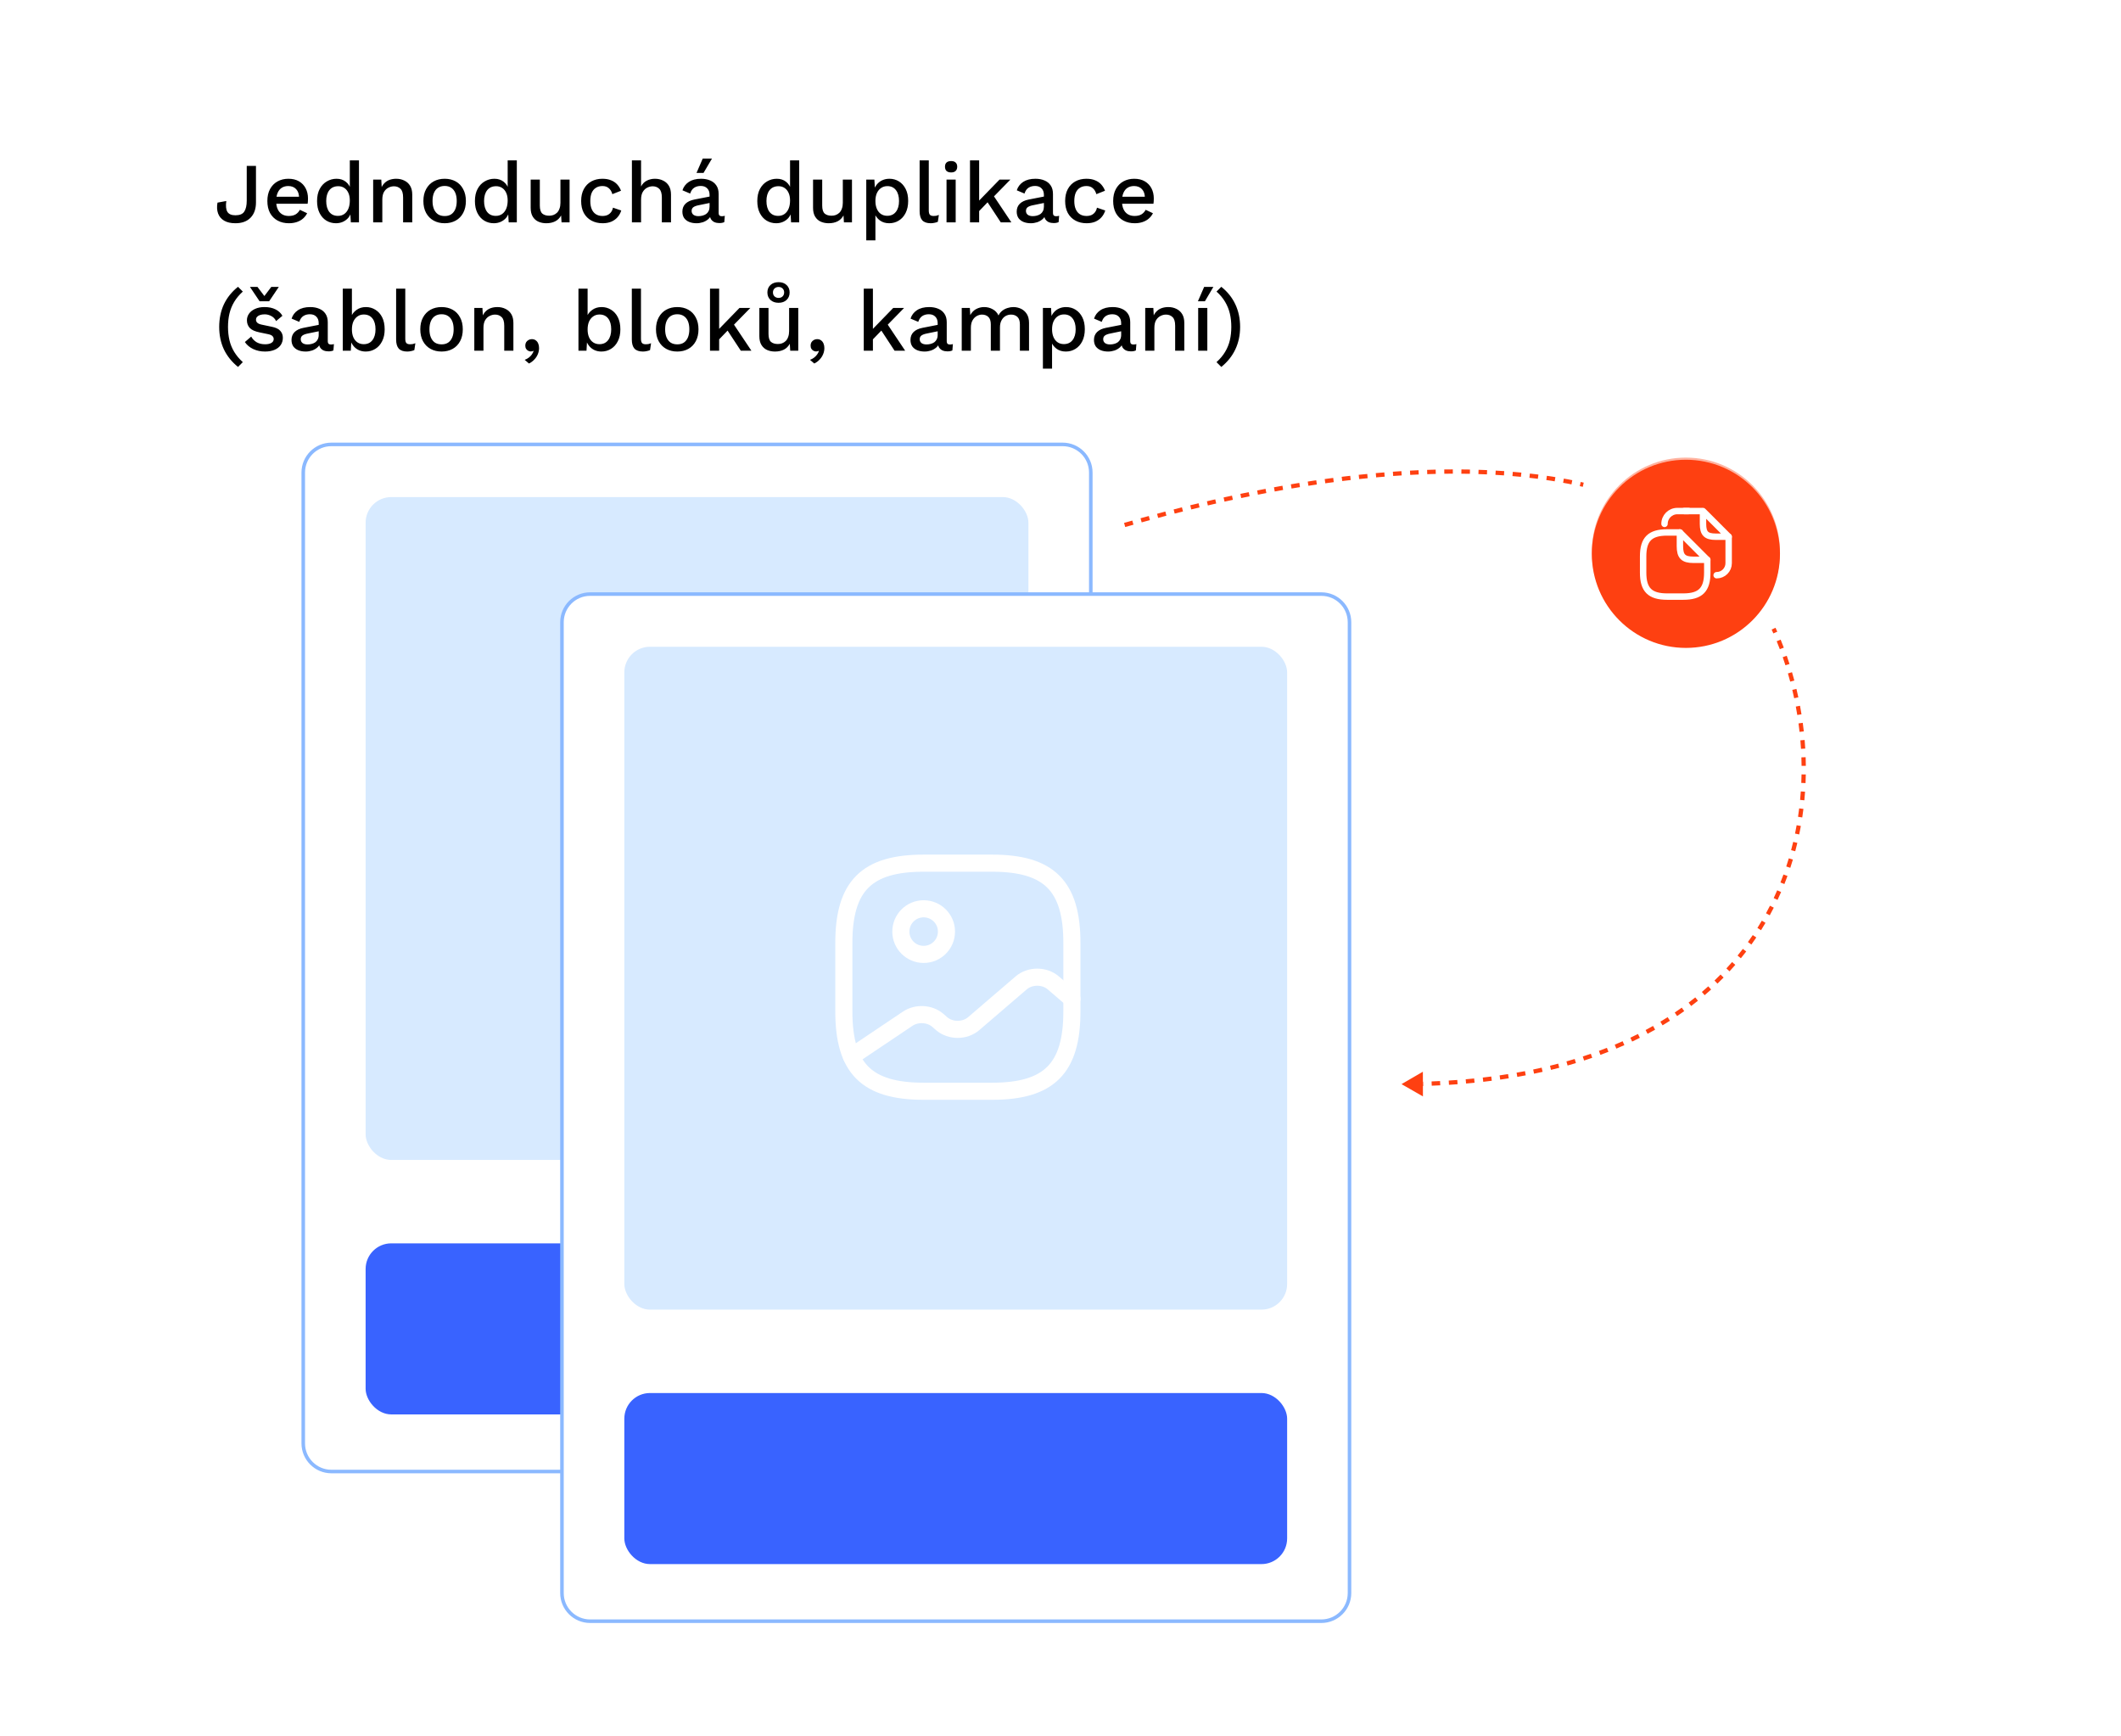 <svg width="992" height="812" viewBox="0 0 992 812" fill="none" xmlns="http://www.w3.org/2000/svg">
<rect width="992" height="812" fill="white"/>
<path d="M119.72 77.6V94.64C119.72 97.707 118.867 100.107 117.16 101.84C115.48 103.547 113.133 104.4 110.12 104.4C107.96 104.4 106.2 104 104.84 103.2C103.48 102.4 102.533 101.28 102 99.84C101.467 98.373 101.373 96.68 101.72 94.76L105.84 94C105.52 96.293 105.693 97.987 106.36 99.08C107.027 100.147 108.28 100.68 110.12 100.68C112.12 100.68 113.493 100.107 114.24 98.96C115.013 97.787 115.4 96.08 115.4 93.84V77.6H119.72ZM135.128 104.4C133.128 104.4 131.368 103.987 129.848 103.16C128.328 102.333 127.141 101.147 126.288 99.6C125.461 98.027 125.048 96.16 125.048 94C125.048 91.84 125.461 89.987 126.288 88.44C127.141 86.867 128.314 85.667 129.808 84.84C131.301 84.013 132.994 83.6 134.888 83.6C136.834 83.6 138.488 84 139.848 84.8C141.208 85.6 142.248 86.693 142.968 88.08C143.688 89.467 144.048 91.04 144.048 92.8C144.048 93.28 144.034 93.733 144.008 94.16C143.981 94.587 143.941 94.96 143.888 95.28H127.808V92H142.008L139.888 92.64C139.888 90.827 139.434 89.44 138.528 88.48C137.621 87.493 136.381 87 134.808 87C133.661 87 132.661 87.267 131.808 87.8C130.954 88.333 130.301 89.133 129.848 90.2C129.394 91.24 129.168 92.52 129.168 94.04C129.168 95.533 129.408 96.8 129.888 97.84C130.368 98.88 131.048 99.667 131.928 100.2C132.808 100.733 133.848 101 135.048 101C136.381 101 137.461 100.747 138.288 100.24C139.114 99.733 139.768 99.027 140.248 98.12L143.648 99.72C143.168 100.68 142.514 101.52 141.688 102.24C140.888 102.933 139.928 103.467 138.808 103.84C137.688 104.213 136.461 104.4 135.128 104.4ZM157.133 104.4C155.479 104.4 153.973 103.987 152.613 103.16C151.279 102.333 150.226 101.147 149.453 99.6C148.679 98.053 148.293 96.2 148.293 94.04C148.293 91.8 148.706 89.907 149.533 88.36C150.359 86.813 151.466 85.64 152.853 84.84C154.239 84.013 155.759 83.6 157.413 83.6C159.119 83.6 160.559 84.067 161.733 85C162.906 85.933 163.693 87.147 164.093 88.64L163.613 89.08V75H167.893V104H164.093L163.773 98.56L164.333 98.6C164.146 99.8 163.706 100.84 163.013 101.72C162.319 102.573 161.453 103.24 160.413 103.72C159.399 104.173 158.306 104.4 157.133 104.4ZM158.053 100.96C159.199 100.96 160.186 100.667 161.013 100.08C161.839 99.493 162.479 98.667 162.933 97.6C163.386 96.533 163.613 95.253 163.613 93.76C163.613 92.373 163.386 91.187 162.933 90.2C162.479 89.187 161.839 88.413 161.013 87.88C160.213 87.347 159.279 87.08 158.213 87.08C156.426 87.08 155.039 87.693 154.053 88.92C153.066 90.147 152.573 91.84 152.573 94C152.573 96.16 153.053 97.867 154.013 99.12C154.973 100.347 156.319 100.96 158.053 100.96ZM174.531 104V84H178.331L178.611 89.2L178.051 88.64C178.424 87.493 178.958 86.547 179.651 85.8C180.371 85.027 181.211 84.467 182.171 84.12C183.158 83.773 184.198 83.6 185.291 83.6C186.704 83.6 187.971 83.88 189.091 84.44C190.238 84.973 191.144 85.787 191.811 86.88C192.478 87.973 192.811 89.36 192.811 91.04V104H188.531V92.36C188.531 90.387 188.118 89.027 187.291 88.28C186.491 87.507 185.478 87.12 184.251 87.12C183.371 87.12 182.518 87.333 181.691 87.76C180.864 88.16 180.171 88.813 179.611 89.72C179.078 90.627 178.811 91.84 178.811 93.36V104H174.531ZM207.977 83.6C209.923 83.6 211.643 84.013 213.137 84.84C214.63 85.667 215.79 86.867 216.617 88.44C217.47 89.987 217.897 91.84 217.897 94C217.897 96.16 217.47 98.027 216.617 99.6C215.79 101.147 214.63 102.333 213.137 103.16C211.643 103.987 209.923 104.4 207.977 104.4C206.03 104.4 204.31 103.987 202.817 103.16C201.323 102.333 200.15 101.147 199.297 99.6C198.443 98.027 198.017 96.16 198.017 94C198.017 91.84 198.443 89.987 199.297 88.44C200.15 86.867 201.323 85.667 202.817 84.84C204.31 84.013 206.03 83.6 207.977 83.6ZM207.977 86.96C206.777 86.96 205.75 87.24 204.897 87.8C204.07 88.333 203.43 89.12 202.977 90.16C202.523 91.2 202.297 92.48 202.297 94C202.297 95.493 202.523 96.773 202.977 97.84C203.43 98.88 204.07 99.68 204.897 100.24C205.75 100.773 206.777 101.04 207.977 101.04C209.177 101.04 210.19 100.773 211.017 100.24C211.843 99.68 212.483 98.88 212.937 97.84C213.39 96.773 213.617 95.493 213.617 94C213.617 92.48 213.39 91.2 212.937 90.16C212.483 89.12 211.843 88.333 211.017 87.8C210.19 87.24 209.177 86.96 207.977 86.96ZM230.961 104.4C229.308 104.4 227.801 103.987 226.441 103.16C225.108 102.333 224.054 101.147 223.281 99.6C222.508 98.053 222.121 96.2 222.121 94.04C222.121 91.8 222.534 89.907 223.361 88.36C224.188 86.813 225.294 85.64 226.681 84.84C228.068 84.013 229.588 83.6 231.241 83.6C232.948 83.6 234.388 84.067 235.561 85C236.734 85.933 237.521 87.147 237.921 88.64L237.441 89.08V75H241.721V104H237.921L237.601 98.56L238.161 98.6C237.974 99.8 237.534 100.84 236.841 101.72C236.148 102.573 235.281 103.24 234.241 103.72C233.228 104.173 232.134 104.4 230.961 104.4ZM231.881 100.96C233.028 100.96 234.014 100.667 234.841 100.08C235.668 99.493 236.308 98.667 236.761 97.6C237.214 96.533 237.441 95.253 237.441 93.76C237.441 92.373 237.214 91.187 236.761 90.2C236.308 89.187 235.668 88.413 234.841 87.88C234.041 87.347 233.108 87.08 232.041 87.08C230.254 87.08 228.868 87.693 227.881 88.92C226.894 90.147 226.401 91.84 226.401 94C226.401 96.16 226.881 97.867 227.841 99.12C228.801 100.347 230.148 100.96 231.881 100.96ZM255.479 104.4C254.172 104.4 252.959 104.16 251.839 103.68C250.746 103.2 249.866 102.427 249.199 101.36C248.532 100.293 248.199 98.907 248.199 97.2V84H252.479V96.12C252.479 97.933 252.866 99.187 253.639 99.88C254.412 100.547 255.492 100.88 256.879 100.88C257.546 100.88 258.186 100.773 258.799 100.56C259.439 100.32 260.012 99.96 260.519 99.48C261.026 98.973 261.412 98.333 261.679 97.56C261.972 96.787 262.119 95.88 262.119 94.84V84H266.399V104H262.639L262.439 100.76C261.746 102.013 260.812 102.933 259.639 103.52C258.466 104.107 257.079 104.4 255.479 104.4ZM281.726 83.6C283.326 83.6 284.686 83.84 285.806 84.32C286.952 84.773 287.912 85.427 288.686 86.28C289.459 87.133 290.046 88.107 290.446 89.2L286.406 90.8C286.059 89.573 285.499 88.64 284.726 88C283.979 87.333 282.992 87 281.766 87C280.566 87 279.539 87.28 278.686 87.84C277.832 88.373 277.179 89.16 276.726 90.2C276.299 91.24 276.086 92.52 276.086 94.04C276.086 95.533 276.312 96.8 276.766 97.84C277.219 98.88 277.872 99.667 278.726 100.2C279.579 100.733 280.592 101 281.766 101C282.672 101 283.459 100.853 284.126 100.56C284.792 100.24 285.339 99.8 285.766 99.24C286.219 98.653 286.526 97.947 286.686 97.12L290.566 98.44C290.192 99.64 289.606 100.693 288.806 101.6C288.032 102.48 287.059 103.173 285.886 103.68C284.712 104.16 283.366 104.4 281.846 104.4C279.872 104.4 278.126 103.987 276.606 103.16C275.086 102.333 273.899 101.147 273.046 99.6C272.219 98.027 271.806 96.16 271.806 94C271.806 91.84 272.219 89.987 273.046 88.44C273.899 86.867 275.072 85.667 276.566 84.84C278.086 84.013 279.806 83.6 281.726 83.6ZM295.547 104V75H299.827V87.2C300.493 85.947 301.387 85.04 302.507 84.48C303.653 83.893 304.92 83.6 306.307 83.6C307.72 83.6 308.987 83.88 310.107 84.44C311.253 84.973 312.16 85.787 312.827 86.88C313.493 87.973 313.827 89.36 313.827 91.04V104H309.547V92.4C309.547 90.427 309.133 89.053 308.307 88.28C307.507 87.507 306.493 87.12 305.267 87.12C304.413 87.12 303.56 87.333 302.707 87.76C301.88 88.16 301.187 88.827 300.627 89.76C300.093 90.667 299.827 91.893 299.827 93.44V104H295.547ZM331.872 91.16C331.872 89.827 331.499 88.8 330.752 88.08C330.032 87.333 329.032 86.96 327.752 86.96C326.552 86.96 325.526 87.24 324.672 87.8C323.819 88.36 323.192 89.267 322.792 90.52L319.192 89C319.699 87.373 320.686 86.067 322.152 85.08C323.646 84.093 325.566 83.6 327.912 83.6C329.512 83.6 330.926 83.867 332.152 84.4C333.379 84.907 334.339 85.68 335.032 86.72C335.752 87.76 336.112 89.093 336.112 90.72V99.64C336.112 100.627 336.606 101.12 337.592 101.12C338.072 101.12 338.539 101.053 338.992 100.92L338.752 103.88C338.139 104.173 337.366 104.32 336.432 104.32C335.579 104.32 334.806 104.173 334.112 103.88C333.446 103.56 332.912 103.093 332.512 102.48C332.139 101.84 331.952 101.053 331.952 100.12V99.84L332.832 99.8C332.592 100.84 332.099 101.707 331.352 102.4C330.606 103.067 329.739 103.573 328.752 103.92C327.766 104.24 326.766 104.4 325.752 104.4C324.499 104.4 323.366 104.2 322.352 103.8C321.366 103.4 320.579 102.8 319.992 102C319.432 101.173 319.152 100.16 319.152 98.96C319.152 97.467 319.632 96.24 320.592 95.28C321.579 94.32 322.966 93.667 324.752 93.32L332.512 91.8L332.472 94.8L326.832 95.96C325.712 96.173 324.872 96.48 324.312 96.88C323.752 97.28 323.472 97.867 323.472 98.64C323.472 99.387 323.752 99.987 324.312 100.44C324.899 100.867 325.672 101.08 326.632 101.08C327.299 101.08 327.939 101 328.552 100.84C329.192 100.68 329.766 100.427 330.272 100.08C330.779 99.707 331.166 99.24 331.432 98.68C331.726 98.093 331.872 97.4 331.872 96.6V91.16ZM328.672 74.16H332.992L329.032 80.88H325.752L328.672 74.16ZM363.031 104.4C361.378 104.4 359.871 103.987 358.511 103.16C357.178 102.333 356.125 101.147 355.351 99.6C354.578 98.053 354.191 96.2 354.191 94.04C354.191 91.8 354.605 89.907 355.431 88.36C356.258 86.813 357.365 85.64 358.751 84.84C360.138 84.013 361.658 83.6 363.311 83.6C365.018 83.6 366.458 84.067 367.631 85C368.805 85.933 369.591 87.147 369.991 88.64L369.511 89.08V75H373.791V104H369.991L369.671 98.56L370.231 98.6C370.045 99.8 369.605 100.84 368.911 101.72C368.218 102.573 367.351 103.24 366.311 103.72C365.298 104.173 364.205 104.4 363.031 104.4ZM363.951 100.96C365.098 100.96 366.085 100.667 366.911 100.08C367.738 99.493 368.378 98.667 368.831 97.6C369.285 96.533 369.511 95.253 369.511 93.76C369.511 92.373 369.285 91.187 368.831 90.2C368.378 89.187 367.738 88.413 366.911 87.88C366.111 87.347 365.178 87.08 364.111 87.08C362.325 87.08 360.938 87.693 359.951 88.92C358.965 90.147 358.471 91.84 358.471 94C358.471 96.16 358.951 97.867 359.911 99.12C360.871 100.347 362.218 100.96 363.951 100.96ZM387.549 104.4C386.243 104.4 385.029 104.16 383.909 103.68C382.816 103.2 381.936 102.427 381.269 101.36C380.603 100.293 380.269 98.907 380.269 97.2V84H384.549V96.12C384.549 97.933 384.936 99.187 385.709 99.88C386.483 100.547 387.563 100.88 388.949 100.88C389.616 100.88 390.256 100.773 390.869 100.56C391.509 100.32 392.083 99.96 392.589 99.48C393.096 98.973 393.483 98.333 393.749 97.56C394.043 96.787 394.189 95.88 394.189 94.84V84H398.469V104H394.709L394.509 100.76C393.816 102.013 392.883 102.933 391.709 103.52C390.536 104.107 389.149 104.4 387.549 104.4ZM405.156 112.4V84H408.956L409.276 89.6L408.716 88.92C409.036 87.88 409.529 86.96 410.196 86.16C410.863 85.36 411.689 84.733 412.676 84.28C413.689 83.827 414.796 83.6 415.996 83.6C417.623 83.6 419.103 84.013 420.436 84.84C421.769 85.667 422.823 86.853 423.596 88.4C424.369 89.92 424.756 91.773 424.756 93.96C424.756 96.147 424.356 98.027 423.556 99.6C422.783 101.147 421.716 102.333 420.356 103.16C419.023 103.987 417.529 104.4 415.876 104.4C414.169 104.4 412.716 103.96 411.516 103.08C410.316 102.173 409.463 101.027 408.956 99.64L409.436 98.96V112.4H405.156ZM414.956 100.92C416.689 100.92 418.036 100.307 418.996 99.08C419.983 97.853 420.476 96.16 420.476 94C420.476 91.84 419.996 90.147 419.036 88.92C418.076 87.667 416.743 87.04 415.036 87.04C413.916 87.04 412.929 87.333 412.076 87.92C411.249 88.48 410.596 89.28 410.116 90.32C409.663 91.333 409.436 92.56 409.436 94C409.436 95.413 409.663 96.64 410.116 97.68C410.569 98.72 411.209 99.52 412.036 100.08C412.863 100.64 413.836 100.92 414.956 100.92ZM434.394 75V98.4C434.394 99.387 434.567 100.067 434.914 100.44C435.261 100.813 435.834 101 436.634 101C437.114 101 437.514 100.973 437.834 100.92C438.181 100.84 438.607 100.707 439.114 100.52L438.634 103.72C438.181 103.933 437.661 104.093 437.074 104.2C436.487 104.333 435.901 104.4 435.314 104.4C433.527 104.4 432.207 103.947 431.354 103.04C430.527 102.107 430.114 100.68 430.114 98.76V75H434.394ZM444.855 80.64C443.922 80.64 443.202 80.413 442.695 79.96C442.215 79.48 441.975 78.813 441.975 77.96C441.975 77.107 442.215 76.453 442.695 76C443.202 75.547 443.922 75.32 444.855 75.32C445.762 75.32 446.455 75.547 446.935 76C447.442 76.453 447.695 77.107 447.695 77.96C447.695 78.813 447.442 79.48 446.935 79.96C446.455 80.413 445.762 80.64 444.855 80.64ZM446.975 84V104H442.695V84H446.975ZM472.552 84L463.632 93.12L462.712 93.76L456.432 100.28L456.392 95.4L467.472 84H472.552ZM457.952 75V104H453.672V75H457.952ZM464.152 90.72L473.032 104H468.072L460.952 93.16L464.152 90.72ZM488.239 91.16C488.239 89.827 487.866 88.8 487.119 88.08C486.399 87.333 485.399 86.96 484.119 86.96C482.919 86.96 481.893 87.24 481.039 87.8C480.186 88.36 479.559 89.267 479.159 90.52L475.559 89C476.066 87.373 477.053 86.067 478.519 85.08C480.013 84.093 481.933 83.6 484.279 83.6C485.879 83.6 487.293 83.867 488.519 84.4C489.746 84.907 490.706 85.68 491.399 86.72C492.119 87.76 492.479 89.093 492.479 90.72V99.64C492.479 100.627 492.973 101.12 493.959 101.12C494.439 101.12 494.906 101.053 495.359 100.92L495.119 103.88C494.506 104.173 493.733 104.32 492.799 104.32C491.946 104.32 491.173 104.173 490.479 103.88C489.813 103.56 489.279 103.093 488.879 102.48C488.506 101.84 488.319 101.053 488.319 100.12V99.84L489.199 99.8C488.959 100.84 488.466 101.707 487.719 102.4C486.973 103.067 486.106 103.573 485.119 103.92C484.133 104.24 483.133 104.4 482.119 104.4C480.866 104.4 479.733 104.2 478.719 103.8C477.733 103.4 476.946 102.8 476.359 102C475.799 101.173 475.519 100.16 475.519 98.96C475.519 97.467 475.999 96.24 476.959 95.28C477.946 94.32 479.333 93.667 481.119 93.32L488.879 91.8L488.839 94.8L483.199 95.96C482.079 96.173 481.239 96.48 480.679 96.88C480.119 97.28 479.839 97.867 479.839 98.64C479.839 99.387 480.119 99.987 480.679 100.44C481.266 100.867 482.039 101.08 482.999 101.08C483.666 101.08 484.306 101 484.919 100.84C485.559 100.68 486.133 100.427 486.639 100.08C487.146 99.707 487.533 99.24 487.799 98.68C488.093 98.093 488.239 97.4 488.239 96.6V91.16ZM508.093 83.6C509.693 83.6 511.053 83.84 512.173 84.32C513.319 84.773 514.279 85.427 515.053 86.28C515.826 87.133 516.413 88.107 516.813 89.2L512.773 90.8C512.426 89.573 511.866 88.64 511.093 88C510.346 87.333 509.359 87 508.133 87C506.933 87 505.906 87.28 505.053 87.84C504.199 88.373 503.546 89.16 503.093 90.2C502.666 91.24 502.453 92.52 502.453 94.04C502.453 95.533 502.679 96.8 503.133 97.84C503.586 98.88 504.239 99.667 505.093 100.2C505.946 100.733 506.959 101 508.133 101C509.039 101 509.826 100.853 510.493 100.56C511.159 100.24 511.706 99.8 512.133 99.24C512.586 98.653 512.893 97.947 513.053 97.12L516.933 98.44C516.559 99.64 515.973 100.693 515.173 101.6C514.399 102.48 513.426 103.173 512.253 103.68C511.079 104.16 509.733 104.4 508.213 104.4C506.239 104.4 504.493 103.987 502.973 103.16C501.453 102.333 500.266 101.147 499.413 99.6C498.586 98.027 498.173 96.16 498.173 94C498.173 91.84 498.586 89.987 499.413 88.44C500.266 86.867 501.439 85.667 502.933 84.84C504.453 84.013 506.173 83.6 508.093 83.6ZM530.714 104.4C528.714 104.4 526.954 103.987 525.434 103.16C523.914 102.333 522.727 101.147 521.874 99.6C521.047 98.027 520.634 96.16 520.634 94C520.634 91.84 521.047 89.987 521.874 88.44C522.727 86.867 523.9 85.667 525.394 84.84C526.887 84.013 528.58 83.6 530.474 83.6C532.42 83.6 534.074 84 535.434 84.8C536.794 85.6 537.834 86.693 538.554 88.08C539.274 89.467 539.634 91.04 539.634 92.8C539.634 93.28 539.62 93.733 539.594 94.16C539.567 94.587 539.527 94.96 539.474 95.28H523.394V92H537.594L535.474 92.64C535.474 90.827 535.02 89.44 534.114 88.48C533.207 87.493 531.967 87 530.394 87C529.247 87 528.247 87.267 527.394 87.8C526.54 88.333 525.887 89.133 525.434 90.2C524.98 91.24 524.754 92.52 524.754 94.04C524.754 95.533 524.994 96.8 525.474 97.84C525.954 98.88 526.634 99.667 527.514 100.2C528.394 100.733 529.434 101 530.634 101C531.967 101 533.047 100.747 533.874 100.24C534.7 99.733 535.354 99.027 535.834 98.12L539.234 99.72C538.754 100.68 538.1 101.52 537.274 102.24C536.474 102.933 535.514 103.467 534.394 103.84C533.274 104.213 532.047 104.4 530.714 104.4ZM111.32 134.12L113.56 136.36C111.88 137.88 110.533 139.493 109.52 141.2C108.507 142.907 107.773 144.72 107.32 146.64C106.867 148.533 106.64 150.613 106.64 152.88C106.64 155.093 106.867 157.173 107.32 159.12C107.773 161.04 108.507 162.84 109.52 164.52C110.533 166.2 111.88 167.813 113.56 169.36L111.32 171.6C108.413 169.253 106.213 166.52 104.72 163.4C103.253 160.253 102.52 156.747 102.52 152.88C102.52 148.987 103.253 145.467 104.72 142.32C106.213 139.173 108.413 136.44 111.32 134.12ZM123.928 164.4C121.928 164.4 120.101 164.013 118.448 163.24C116.794 162.467 115.488 161.373 114.528 159.96L117.488 157.4C118.074 158.493 118.914 159.373 120.008 160.04C121.128 160.68 122.461 161 124.008 161C125.234 161 126.208 160.787 126.928 160.36C127.648 159.933 128.008 159.333 128.008 158.56C128.008 158.053 127.834 157.613 127.488 157.24C127.168 156.84 126.541 156.533 125.608 156.32L121.408 155.44C119.274 155.013 117.754 154.333 116.848 153.4C115.941 152.44 115.488 151.227 115.488 149.76C115.488 148.667 115.808 147.653 116.448 146.72C117.088 145.787 118.021 145.04 119.248 144.48C120.501 143.893 121.994 143.6 123.728 143.6C125.728 143.6 127.434 143.96 128.848 144.68C130.261 145.373 131.341 146.373 132.088 147.68L129.128 150.16C128.621 149.093 127.874 148.307 126.888 147.8C125.901 147.267 124.874 147 123.808 147C122.954 147 122.221 147.107 121.608 147.32C120.994 147.533 120.528 147.827 120.208 148.2C119.888 148.573 119.728 149.013 119.728 149.52C119.728 150.053 119.928 150.52 120.328 150.92C120.728 151.32 121.448 151.627 122.488 151.84L127.048 152.8C128.968 153.173 130.314 153.813 131.088 154.72C131.888 155.6 132.288 156.68 132.288 157.96C132.288 159.24 131.954 160.373 131.288 161.36C130.621 162.32 129.661 163.067 128.408 163.6C127.154 164.133 125.661 164.4 123.928 164.4ZM130.408 134.16L125.888 140.88H121.408L116.888 134.16H120.408L123.648 138.44L126.888 134.16H130.408ZM149.06 151.16C149.06 149.827 148.686 148.8 147.94 148.08C147.22 147.333 146.22 146.96 144.94 146.96C143.74 146.96 142.713 147.24 141.86 147.8C141.006 148.36 140.38 149.267 139.98 150.52L136.38 149C136.886 147.373 137.873 146.067 139.34 145.08C140.833 144.093 142.753 143.6 145.1 143.6C146.7 143.6 148.113 143.867 149.34 144.4C150.566 144.907 151.526 145.68 152.22 146.72C152.94 147.76 153.3 149.093 153.3 150.72V159.64C153.3 160.627 153.793 161.12 154.78 161.12C155.26 161.12 155.726 161.053 156.18 160.92L155.94 163.88C155.326 164.173 154.553 164.32 153.62 164.32C152.766 164.32 151.993 164.173 151.3 163.88C150.633 163.56 150.1 163.093 149.7 162.48C149.326 161.84 149.14 161.053 149.14 160.12V159.84L150.02 159.8C149.78 160.84 149.286 161.707 148.54 162.4C147.793 163.067 146.926 163.573 145.94 163.92C144.953 164.24 143.953 164.4 142.94 164.4C141.686 164.4 140.553 164.2 139.54 163.8C138.553 163.4 137.766 162.8 137.18 162C136.62 161.173 136.34 160.16 136.34 158.96C136.34 157.467 136.82 156.24 137.78 155.28C138.766 154.32 140.153 153.667 141.94 153.32L149.7 151.8L149.66 154.8L144.02 155.96C142.9 156.173 142.06 156.48 141.5 156.88C140.94 157.28 140.66 157.867 140.66 158.64C140.66 159.387 140.94 159.987 141.5 160.44C142.086 160.867 142.86 161.08 143.82 161.08C144.486 161.08 145.126 161 145.74 160.84C146.38 160.68 146.953 160.427 147.46 160.08C147.966 159.707 148.353 159.24 148.62 158.68C148.913 158.093 149.06 157.4 149.06 156.6V151.16ZM171.032 164.4C169.859 164.4 168.779 164.173 167.792 163.72C166.832 163.267 166.019 162.64 165.352 161.84C164.686 161.013 164.192 160.093 163.872 159.08L164.392 158.4L164.072 164H160.312V135H164.592V149.04L164.112 148.36C164.619 146.973 165.486 145.84 166.712 144.96C167.939 144.053 169.419 143.6 171.152 143.6C172.752 143.6 174.219 144.013 175.552 144.84C176.912 145.667 177.979 146.853 178.752 148.4C179.526 149.947 179.912 151.827 179.912 154.04C179.912 156.2 179.512 158.053 178.712 159.6C177.939 161.147 176.872 162.333 175.512 163.16C174.179 163.987 172.686 164.4 171.032 164.4ZM170.112 160.96C171.846 160.96 173.192 160.347 174.152 159.12C175.139 157.867 175.632 156.16 175.632 154C175.632 151.84 175.152 150.147 174.192 148.92C173.232 147.693 171.886 147.08 170.152 147.08C169.032 147.08 168.059 147.373 167.232 147.96C166.406 148.52 165.752 149.32 165.272 150.36C164.819 151.4 164.592 152.64 164.592 154.08C164.592 155.493 164.819 156.72 165.272 157.76C165.726 158.773 166.366 159.56 167.192 160.12C168.046 160.68 169.019 160.96 170.112 160.96ZM189.55 135V158.4C189.55 159.387 189.724 160.067 190.07 160.44C190.417 160.813 190.99 161 191.79 161C192.27 161 192.67 160.973 192.99 160.92C193.337 160.84 193.764 160.707 194.27 160.52L193.79 163.72C193.337 163.933 192.817 164.093 192.23 164.2C191.644 164.333 191.057 164.4 190.47 164.4C188.684 164.4 187.364 163.947 186.51 163.04C185.684 162.107 185.27 160.68 185.27 158.76V135H189.55ZM206.531 143.6C208.478 143.6 210.198 144.013 211.691 144.84C213.185 145.667 214.345 146.867 215.171 148.44C216.025 149.987 216.451 151.84 216.451 154C216.451 156.16 216.025 158.027 215.171 159.6C214.345 161.147 213.185 162.333 211.691 163.16C210.198 163.987 208.478 164.4 206.531 164.4C204.585 164.4 202.865 163.987 201.371 163.16C199.878 162.333 198.705 161.147 197.851 159.6C196.998 158.027 196.571 156.16 196.571 154C196.571 151.84 196.998 149.987 197.851 148.44C198.705 146.867 199.878 145.667 201.371 144.84C202.865 144.013 204.585 143.6 206.531 143.6ZM206.531 146.96C205.331 146.96 204.305 147.24 203.451 147.8C202.625 148.333 201.985 149.12 201.531 150.16C201.078 151.2 200.851 152.48 200.851 154C200.851 155.493 201.078 156.773 201.531 157.84C201.985 158.88 202.625 159.68 203.451 160.24C204.305 160.773 205.331 161.04 206.531 161.04C207.731 161.04 208.745 160.773 209.571 160.24C210.398 159.68 211.038 158.88 211.491 157.84C211.945 156.773 212.171 155.493 212.171 154C212.171 152.48 211.945 151.2 211.491 150.16C211.038 149.12 210.398 148.333 209.571 147.8C208.745 147.24 207.731 146.96 206.531 146.96ZM221.836 164V144H225.636L225.916 149.2L225.356 148.64C225.729 147.493 226.262 146.547 226.956 145.8C227.676 145.027 228.516 144.467 229.476 144.12C230.462 143.773 231.502 143.6 232.596 143.6C234.009 143.6 235.276 143.88 236.396 144.44C237.542 144.973 238.449 145.787 239.116 146.88C239.782 147.973 240.116 149.36 240.116 151.04V164H235.836V152.36C235.836 150.387 235.422 149.027 234.596 148.28C233.796 147.507 232.782 147.12 231.556 147.12C230.676 147.12 229.822 147.333 228.996 147.76C228.169 148.16 227.476 148.813 226.916 149.72C226.382 150.627 226.116 151.84 226.116 153.36V164H221.836ZM248.721 158.6C249.468 158.6 250.081 158.787 250.561 159.16C251.068 159.507 251.455 160 251.721 160.64C251.988 161.253 252.121 161.96 252.121 162.76C252.121 163.747 251.935 164.693 251.561 165.6C251.188 166.533 250.641 167.373 249.921 168.12C249.228 168.893 248.388 169.52 247.401 170L245.401 168.28C246.121 168.013 246.761 167.667 247.321 167.24C247.881 166.813 248.348 166.333 248.721 165.8C249.121 165.267 249.401 164.72 249.561 164.16L249.401 164.08C249.268 164.16 249.108 164.227 248.921 164.28C248.761 164.333 248.521 164.36 248.201 164.36C247.828 164.36 247.441 164.253 247.041 164.04C246.668 163.853 246.348 163.56 246.081 163.16C245.815 162.76 245.681 162.24 245.681 161.6C245.681 161.013 245.815 160.493 246.081 160.04C246.375 159.587 246.748 159.24 247.201 159C247.655 158.733 248.161 158.6 248.721 158.6ZM281.267 164.4C280.093 164.4 279.013 164.173 278.027 163.72C277.067 163.267 276.253 162.64 275.587 161.84C274.92 161.013 274.427 160.093 274.107 159.08L274.627 158.4L274.307 164H270.547V135H274.827V149.04L274.347 148.36C274.853 146.973 275.72 145.84 276.947 144.96C278.173 144.053 279.653 143.6 281.387 143.6C282.987 143.6 284.453 144.013 285.787 144.84C287.147 145.667 288.213 146.853 288.987 148.4C289.76 149.947 290.147 151.827 290.147 154.04C290.147 156.2 289.747 158.053 288.947 159.6C288.173 161.147 287.107 162.333 285.747 163.16C284.413 163.987 282.92 164.4 281.267 164.4ZM280.347 160.96C282.08 160.96 283.427 160.347 284.387 159.12C285.373 157.867 285.867 156.16 285.867 154C285.867 151.84 285.387 150.147 284.427 148.92C283.467 147.693 282.12 147.08 280.387 147.08C279.267 147.08 278.293 147.373 277.467 147.96C276.64 148.52 275.987 149.32 275.507 150.36C275.053 151.4 274.827 152.64 274.827 154.08C274.827 155.493 275.053 156.72 275.507 157.76C275.96 158.773 276.6 159.56 277.427 160.12C278.28 160.68 279.253 160.96 280.347 160.96ZM299.785 135V158.4C299.785 159.387 299.958 160.067 300.305 160.44C300.651 160.813 301.225 161 302.025 161C302.505 161 302.905 160.973 303.225 160.92C303.571 160.84 303.998 160.707 304.505 160.52L304.025 163.72C303.571 163.933 303.051 164.093 302.465 164.2C301.878 164.333 301.291 164.4 300.705 164.4C298.918 164.4 297.598 163.947 296.745 163.04C295.918 162.107 295.505 160.68 295.505 158.76V135H299.785ZM316.766 143.6C318.712 143.6 320.432 144.013 321.926 144.84C323.419 145.667 324.579 146.867 325.406 148.44C326.259 149.987 326.686 151.84 326.686 154C326.686 156.16 326.259 158.027 325.406 159.6C324.579 161.147 323.419 162.333 321.926 163.16C320.432 163.987 318.712 164.4 316.766 164.4C314.819 164.4 313.099 163.987 311.606 163.16C310.112 162.333 308.939 161.147 308.086 159.6C307.232 158.027 306.806 156.16 306.806 154C306.806 151.84 307.232 149.987 308.086 148.44C308.939 146.867 310.112 145.667 311.606 144.84C313.099 144.013 314.819 143.6 316.766 143.6ZM316.766 146.96C315.566 146.96 314.539 147.24 313.686 147.8C312.859 148.333 312.219 149.12 311.766 150.16C311.312 151.2 311.086 152.48 311.086 154C311.086 155.493 311.312 156.773 311.766 157.84C312.219 158.88 312.859 159.68 313.686 160.24C314.539 160.773 315.566 161.04 316.766 161.04C317.966 161.04 318.979 160.773 319.806 160.24C320.632 159.68 321.272 158.88 321.726 157.84C322.179 156.773 322.406 155.493 322.406 154C322.406 152.48 322.179 151.2 321.726 150.16C321.272 149.12 320.632 148.333 319.806 147.8C318.979 147.24 317.966 146.96 316.766 146.96ZM350.95 144L342.03 153.12L341.11 153.76L334.83 160.28L334.79 155.4L345.87 144H350.95ZM336.35 135V164H332.07V135H336.35ZM342.55 150.72L351.43 164H346.47L339.35 153.16L342.55 150.72ZM362.432 164.4C361.126 164.4 359.912 164.16 358.792 163.68C357.699 163.2 356.819 162.427 356.152 161.36C355.486 160.293 355.152 158.907 355.152 157.2V144H359.432V156.12C359.432 157.933 359.819 159.187 360.592 159.88C361.366 160.547 362.446 160.88 363.832 160.88C364.499 160.88 365.139 160.773 365.752 160.56C366.392 160.32 366.966 159.96 367.472 159.48C367.979 158.973 368.366 158.333 368.632 157.56C368.926 156.787 369.072 155.88 369.072 154.84V144H373.352V164H369.592L369.392 160.76C368.699 162.013 367.766 162.933 366.592 163.52C365.419 164.107 364.032 164.4 362.432 164.4ZM364.152 131.96C365.699 131.96 366.939 132.4 367.872 133.28C368.832 134.16 369.312 135.32 369.312 136.76C369.312 138.2 368.832 139.373 367.872 140.28C366.939 141.16 365.699 141.6 364.152 141.6C362.579 141.6 361.312 141.16 360.352 140.28C359.392 139.373 358.912 138.2 358.912 136.76C358.912 135.32 359.392 134.16 360.352 133.28C361.312 132.4 362.579 131.96 364.152 131.96ZM364.152 134.2C363.379 134.2 362.739 134.44 362.232 134.92C361.752 135.4 361.512 136.013 361.512 136.76C361.512 137.507 361.752 138.12 362.232 138.6C362.739 139.08 363.379 139.32 364.152 139.32C364.926 139.32 365.552 139.08 366.032 138.6C366.512 138.12 366.752 137.507 366.752 136.76C366.752 136.013 366.512 135.4 366.032 134.92C365.552 134.44 364.926 134.2 364.152 134.2ZM382.159 158.6C382.905 158.6 383.519 158.787 383.999 159.16C384.505 159.507 384.892 160 385.159 160.64C385.425 161.253 385.559 161.96 385.559 162.76C385.559 163.747 385.372 164.693 384.999 165.6C384.625 166.533 384.079 167.373 383.359 168.12C382.665 168.893 381.825 169.52 380.839 170L378.839 168.28C379.559 168.013 380.199 167.667 380.759 167.24C381.319 166.813 381.785 166.333 382.159 165.8C382.559 165.267 382.839 164.72 382.999 164.16L382.839 164.08C382.705 164.16 382.545 164.227 382.359 164.28C382.199 164.333 381.959 164.36 381.639 164.36C381.265 164.36 380.879 164.253 380.479 164.04C380.105 163.853 379.785 163.56 379.519 163.16C379.252 162.76 379.119 162.24 379.119 161.6C379.119 161.013 379.252 160.493 379.519 160.04C379.812 159.587 380.185 159.24 380.639 159C381.092 158.733 381.599 158.6 382.159 158.6ZM422.864 144L413.944 153.12L413.024 153.76L406.744 160.28L406.704 155.4L417.784 144H422.864ZM408.264 135V164H403.984V135H408.264ZM414.464 150.72L423.344 164H418.384L411.264 153.16L414.464 150.72ZM438.552 151.16C438.552 149.827 438.179 148.8 437.432 148.08C436.712 147.333 435.712 146.96 434.432 146.96C433.232 146.96 432.205 147.24 431.352 147.8C430.499 148.36 429.872 149.267 429.472 150.52L425.872 149C426.379 147.373 427.365 146.067 428.832 145.08C430.325 144.093 432.245 143.6 434.592 143.6C436.192 143.6 437.605 143.867 438.832 144.4C440.059 144.907 441.019 145.68 441.712 146.72C442.432 147.76 442.792 149.093 442.792 150.72V159.64C442.792 160.627 443.285 161.12 444.272 161.12C444.752 161.12 445.219 161.053 445.672 160.92L445.432 163.88C444.819 164.173 444.045 164.32 443.112 164.32C442.259 164.32 441.485 164.173 440.792 163.88C440.125 163.56 439.592 163.093 439.192 162.48C438.819 161.84 438.632 161.053 438.632 160.12V159.84L439.512 159.8C439.272 160.84 438.779 161.707 438.032 162.4C437.285 163.067 436.419 163.573 435.432 163.92C434.445 164.24 433.445 164.4 432.432 164.4C431.179 164.4 430.045 164.2 429.032 163.8C428.045 163.4 427.259 162.8 426.672 162C426.112 161.173 425.832 160.16 425.832 158.96C425.832 157.467 426.312 156.24 427.272 155.28C428.259 154.32 429.645 153.667 431.432 153.32L439.192 151.8L439.152 154.8L433.512 155.96C432.392 156.173 431.552 156.48 430.992 156.88C430.432 157.28 430.152 157.867 430.152 158.64C430.152 159.387 430.432 159.987 430.992 160.44C431.579 160.867 432.352 161.08 433.312 161.08C433.979 161.08 434.619 161 435.232 160.84C435.872 160.68 436.445 160.427 436.952 160.08C437.459 159.707 437.845 159.24 438.112 158.68C438.405 158.093 438.552 157.4 438.552 156.6V151.16ZM449.804 164V144H453.604L453.804 147.36C454.498 146.08 455.418 145.133 456.564 144.52C457.738 143.907 458.978 143.6 460.284 143.6C461.724 143.6 463.044 143.933 464.244 144.6C465.471 145.24 466.391 146.213 467.004 147.52C467.431 146.64 468.018 145.907 468.764 145.32C469.511 144.733 470.338 144.307 471.244 144.04C472.151 143.747 473.044 143.6 473.924 143.6C475.204 143.6 476.404 143.867 477.524 144.4C478.644 144.933 479.551 145.747 480.244 146.84C480.938 147.933 481.284 149.333 481.284 151.04V164H477.004V151.72C477.004 150.093 476.618 148.92 475.844 148.2C475.071 147.48 474.084 147.12 472.884 147.12C471.951 147.12 471.084 147.347 470.284 147.8C469.511 148.253 468.884 148.933 468.404 149.84C467.924 150.72 467.684 151.813 467.684 153.12V164H463.404V151.72C463.404 150.093 463.018 148.92 462.244 148.2C461.471 147.48 460.484 147.12 459.284 147.12C458.484 147.12 457.684 147.333 456.884 147.76C456.084 148.187 455.418 148.853 454.884 149.76C454.351 150.667 454.084 151.867 454.084 153.36V164H449.804ZM487.773 172.4V144H491.573L491.893 149.6L491.333 148.92C491.653 147.88 492.146 146.96 492.813 146.16C493.48 145.36 494.306 144.733 495.293 144.28C496.306 143.827 497.413 143.6 498.613 143.6C500.24 143.6 501.72 144.013 503.053 144.84C504.386 145.667 505.44 146.853 506.213 148.4C506.986 149.92 507.373 151.773 507.373 153.96C507.373 156.147 506.973 158.027 506.173 159.6C505.4 161.147 504.333 162.333 502.973 163.16C501.64 163.987 500.146 164.4 498.493 164.4C496.786 164.4 495.333 163.96 494.133 163.08C492.933 162.173 492.08 161.027 491.573 159.64L492.053 158.96V172.4H487.773ZM497.573 160.92C499.306 160.92 500.653 160.307 501.613 159.08C502.6 157.853 503.093 156.16 503.093 154C503.093 151.84 502.613 150.147 501.653 148.92C500.693 147.667 499.36 147.04 497.653 147.04C496.533 147.04 495.546 147.333 494.693 147.92C493.866 148.48 493.213 149.28 492.733 150.32C492.28 151.333 492.053 152.56 492.053 154C492.053 155.413 492.28 156.64 492.733 157.68C493.186 158.72 493.826 159.52 494.653 160.08C495.48 160.64 496.453 160.92 497.573 160.92ZM524.372 151.16C524.372 149.827 523.999 148.8 523.252 148.08C522.532 147.333 521.532 146.96 520.252 146.96C519.052 146.96 518.026 147.24 517.172 147.8C516.319 148.36 515.692 149.267 515.292 150.52L511.692 149C512.199 147.373 513.186 146.067 514.652 145.08C516.146 144.093 518.066 143.6 520.412 143.6C522.012 143.6 523.426 143.867 524.652 144.4C525.879 144.907 526.839 145.68 527.532 146.72C528.252 147.76 528.612 149.093 528.612 150.72V159.64C528.612 160.627 529.106 161.12 530.092 161.12C530.572 161.12 531.039 161.053 531.492 160.92L531.252 163.88C530.639 164.173 529.866 164.32 528.932 164.32C528.079 164.32 527.306 164.173 526.612 163.88C525.946 163.56 525.412 163.093 525.012 162.48C524.639 161.84 524.452 161.053 524.452 160.12V159.84L525.332 159.8C525.092 160.84 524.599 161.707 523.852 162.4C523.106 163.067 522.239 163.573 521.252 163.92C520.266 164.24 519.266 164.4 518.252 164.4C516.999 164.4 515.866 164.2 514.852 163.8C513.866 163.4 513.079 162.8 512.492 162C511.932 161.173 511.652 160.16 511.652 158.96C511.652 157.467 512.132 156.24 513.092 155.28C514.079 154.32 515.466 153.667 517.252 153.32L525.012 151.8L524.972 154.8L519.332 155.96C518.212 156.173 517.372 156.48 516.812 156.88C516.252 157.28 515.972 157.867 515.972 158.64C515.972 159.387 516.252 159.987 516.812 160.44C517.399 160.867 518.172 161.08 519.132 161.08C519.799 161.08 520.439 161 521.052 160.84C521.692 160.68 522.266 160.427 522.772 160.08C523.279 159.707 523.666 159.24 523.932 158.68C524.226 158.093 524.372 157.4 524.372 156.6V151.16ZM535.625 164V144H539.425L539.705 149.2L539.145 148.64C539.518 147.493 540.051 146.547 540.745 145.8C541.465 145.027 542.305 144.467 543.265 144.12C544.251 143.773 545.291 143.6 546.385 143.6C547.798 143.6 549.065 143.88 550.185 144.44C551.331 144.973 552.238 145.787 552.905 146.88C553.571 147.973 553.905 149.36 553.905 151.04V164H549.625V152.36C549.625 150.387 549.211 149.027 548.385 148.28C547.585 147.507 546.571 147.12 545.345 147.12C544.465 147.12 543.611 147.333 542.785 147.76C541.958 148.16 541.265 148.813 540.705 149.72C540.171 150.627 539.905 151.84 539.905 153.36V164H535.625ZM564.67 144V164H560.39V144H564.67ZM563.19 134.16H567.51L563.55 140.88H560.27L563.19 134.16ZM571.207 171.6L568.967 169.36C570.674 167.813 572.02 166.2 573.007 164.52C574.02 162.84 574.754 161.04 575.207 159.12C575.66 157.173 575.887 155.093 575.887 152.88C575.887 150.613 575.66 148.533 575.207 146.64C574.754 144.72 574.02 142.907 573.007 141.2C572.02 139.493 570.674 137.88 568.967 136.36L571.207 134.12C574.114 136.44 576.3 139.173 577.767 142.32C579.26 145.467 580.007 148.987 580.007 152.88C580.007 156.747 579.26 160.253 577.767 163.4C576.3 166.52 574.114 169.253 571.207 171.6Z" fill="black"/>
<path d="M155 207.83H497C504.274 207.83 510.17 213.726 510.17 221V675C510.17 682.274 504.274 688.17 497 688.17H155C147.726 688.17 141.83 682.274 141.83 675V221C141.83 213.726 147.726 207.83 155 207.83Z" fill="white" stroke="#8BB9FF" stroke-width="1.66"/>
<rect x="171" y="232.459" width="310" height="310" rx="12" fill="#D7EAFF"/>
<rect x="171" y="581.459" width="310" height="80" rx="12" fill="#3963FF"/>
<path d="M276 277.83H618C625.274 277.83 631.17 283.726 631.17 291V745C631.17 752.274 625.274 758.17 618 758.17H276C268.726 758.17 262.83 752.274 262.83 745V291C262.83 283.726 268.726 277.83 276 277.83Z" fill="white" stroke="#8BB9FF" stroke-width="1.66"/>
<rect x="292" y="302.459" width="310" height="310" rx="12" fill="#D7EAFF"/>
<rect x="292" y="651.459" width="310" height="80" rx="12" fill="#3963FF"/>
<g clip-path="url(#clip0_436_2614)">
<mask id="mask0_436_2614" style="mask-type:luminance" maskUnits="userSpaceOnUse" x="384" y="393" width="128" height="128">
<path d="M512 393H384V521H512V393Z" fill="white"/>
</mask>
<g mask="url(#mask0_436_2614)">
<path d="M432 510.333H464C490.667 510.333 501.333 499.666 501.333 472.999V440.999C501.333 414.333 490.667 403.666 464 403.666H432C405.333 403.666 394.667 414.333 394.667 440.999V472.999C394.667 499.666 405.333 510.333 432 510.333Z" stroke="white" stroke-width="8" stroke-linecap="round" stroke-linejoin="round"/>
<path d="M432 446.333C437.891 446.333 442.666 441.558 442.666 435.667C442.666 429.776 437.891 425 432 425C426.109 425 421.333 429.776 421.333 435.667C421.333 441.558 426.109 446.333 432 446.333Z" stroke="white" stroke-width="8" stroke-linecap="round" stroke-linejoin="round"/>
<path d="M398.24 494.064L424.534 476.411C428.747 473.584 434.827 473.904 438.613 477.158L440.373 478.704C444.533 482.278 451.253 482.278 455.413 478.704L477.6 459.664C481.76 456.091 488.48 456.091 492.64 459.664L501.333 467.131" stroke="white" stroke-width="8" stroke-linecap="round" stroke-linejoin="round"/>
</g>
</g>
<g opacity="0.4">
<g filter="url(#filter0_f_436_2614)">
<circle cx="788.5" cy="258" r="44" fill="#FE4011"/>
</g>
</g>
<path d="M744.5 259C744.5 234.699 764.199 215 788.5 215C812.801 215 832.5 234.699 832.5 259C832.5 283.301 812.801 303 788.5 303C764.199 303 744.5 283.301 744.5 259Z" fill="#FE4011"/>
<g clip-path="url(#clip1_436_2614)">
<mask id="mask1_436_2614" style="mask-type:luminance" maskUnits="userSpaceOnUse" x="764" y="235" width="49" height="48">
<path d="M812.5 235H764.5V283H812.5V235Z" fill="white"/>
</mask>
<g mask="url(#mask1_436_2614)">
<path d="M798.5 261.8V267.8C798.5 275.8 795.3 279 787.3 279H779.7C771.7 279 768.5 275.8 768.5 267.8V260.2C768.5 252.2 771.7 249 779.7 249H785.7" stroke="white" stroke-width="3" stroke-linecap="round" stroke-linejoin="round"/>
<path d="M798.5 261.8H792.1C787.3 261.8 785.7 260.2 785.7 255.4V249L798.5 261.8Z" stroke="white" stroke-width="3" stroke-linecap="round" stroke-linejoin="round"/>
<path d="M787.7 239H795.7" stroke="white" stroke-width="3" stroke-linecap="round" stroke-linejoin="round"/>
<path d="M778.5 245C778.5 241.68 781.18 239 784.5 239H789.74" stroke="white" stroke-width="3" stroke-linecap="round" stroke-linejoin="round"/>
<path d="M808.5 251V263.38C808.5 266.48 805.98 269 802.88 269" stroke="white" stroke-width="3" stroke-linecap="round" stroke-linejoin="round"/>
<path d="M808.5 251H802.5C798 251 796.5 249.5 796.5 245V239L808.5 251Z" stroke="white" stroke-width="3" stroke-linecap="round" stroke-linejoin="round"/>
</g>
</g>
<path d="M526 245.5C570.003 232.869 664.137 209.283 740.5 226.683" stroke="#FE4011" stroke-width="2" stroke-dasharray="4 4"/>
<path d="M655.5 507.001L665.516 512.748L665.484 501.201L655.5 507.001ZM661.619 506.952L661.635 507.952C662.985 507.93 664.327 507.9 665.66 507.864L665.632 506.864L665.605 505.864C664.279 505.901 662.945 505.93 661.602 505.952L661.619 506.952ZM669.594 506.733L669.633 507.732C670.97 507.68 672.299 507.621 673.618 507.555L673.568 506.556L673.518 505.557C672.206 505.623 670.885 505.682 669.555 505.734L669.594 506.733ZM677.635 506.326L677.698 507.324C679.048 507.239 680.389 507.147 681.72 507.047L681.645 506.05L681.57 505.052C680.247 505.152 678.915 505.244 677.573 505.328L677.635 506.326ZM685.599 505.727L685.686 506.723C687.022 506.606 688.348 506.481 689.664 506.347L689.563 505.353L689.462 504.358C688.155 504.49 686.838 504.614 685.511 504.731L685.599 505.727ZM693.609 504.915L693.723 505.909C695.066 505.754 696.399 505.592 697.721 505.421L697.593 504.429L697.464 503.437C696.152 503.607 694.828 503.769 693.495 503.922L693.609 504.915ZM701.514 503.894L701.657 504.884C702.996 504.691 704.325 504.49 705.643 504.281L705.486 503.294L705.329 502.306C704.021 502.514 702.702 502.713 701.372 502.904L701.514 503.894ZM709.484 502.627L709.656 503.612C710.982 503.38 712.297 503.14 713.601 502.891L713.413 501.909L713.226 500.927C711.932 501.173 710.628 501.412 709.311 501.642L709.484 502.627ZM717.276 501.14L717.479 502.119C718.825 501.84 720.158 501.551 721.48 501.254L721.26 500.278L721.04 499.302C719.73 499.598 718.408 499.884 717.073 500.16L717.276 501.14ZM725.178 499.36L725.414 500.332C726.714 500.015 728.001 499.69 729.276 499.356L729.022 498.388L728.769 497.421C727.505 497.752 726.229 498.075 724.941 498.388L725.178 499.36ZM732.898 497.334L733.17 498.297C734.483 497.927 735.783 497.547 737.069 497.158L736.78 496.201L736.49 495.244C735.216 495.629 733.928 496.005 732.627 496.372L732.898 497.334ZM740.582 495.011L740.89 495.962C742.169 495.548 743.435 495.125 744.688 494.692L744.361 493.747L744.034 492.801C742.794 493.23 741.541 493.65 740.274 494.06L740.582 495.011ZM748.178 492.382L748.524 493.32C749.789 492.853 751.04 492.377 752.276 491.89L751.91 490.959L751.544 490.029C750.321 490.51 749.083 490.982 747.832 491.444L748.178 492.382ZM755.593 489.465L755.979 490.387C757.242 489.858 758.49 489.319 759.722 488.77L759.315 487.857L758.908 486.943C757.69 487.486 756.456 488.019 755.207 488.542L755.593 489.465ZM762.947 486.189L763.375 487.093C764.59 486.517 765.79 485.932 766.974 485.337L766.525 484.443L766.076 483.55C764.906 484.138 763.72 484.716 762.519 485.285L762.947 486.189ZM770.12 482.582L770.591 483.464C771.78 482.829 772.953 482.184 774.11 481.529L773.618 480.659L773.125 479.789C771.982 480.436 770.824 481.073 769.649 481.699L770.12 482.582ZM777.073 478.645L777.588 479.503C778.756 478.802 779.907 478.09 781.042 477.368L780.505 476.524L779.968 475.681C778.848 476.393 777.712 477.096 776.558 477.788L777.073 478.645ZM783.835 474.342L784.394 475.172C785.521 474.412 786.63 473.642 787.721 472.861L787.14 472.048L786.558 471.234C785.482 472.004 784.388 472.764 783.276 473.513L783.835 474.342ZM790.375 469.666L790.979 470.463C792.048 469.653 793.099 468.833 794.133 468.003L793.507 467.223L792.881 466.443C791.862 467.261 790.825 468.07 789.771 468.869L790.375 469.666ZM796.623 464.645L797.272 465.406C798.3 464.53 799.309 463.645 800.3 462.749L799.629 462.008L798.959 461.266C797.982 462.148 796.988 463.021 795.975 463.884L796.623 464.645ZM802.561 459.278L803.253 460C804.233 459.061 805.194 458.111 806.135 457.152L805.422 456.452L804.708 455.751C803.781 456.696 802.834 457.631 801.869 458.556L802.561 459.278ZM808.169 453.569L808.903 454.248C809.827 453.249 810.731 452.24 811.616 451.221L810.861 450.565L810.107 449.909C809.235 450.912 808.345 451.906 807.434 452.89L808.169 453.569ZM813.44 447.506L814.214 448.138C815.07 447.091 815.905 446.034 816.722 444.97L815.928 444.361L815.134 443.753C814.331 444.801 813.508 445.842 812.665 446.873L813.44 447.506ZM818.321 441.137L819.133 441.721C819.919 440.627 820.685 439.525 821.431 438.415L820.601 437.857L819.771 437.299C819.036 438.392 818.282 439.477 817.509 440.554L818.321 441.137ZM822.795 434.484L823.641 435.016C824.358 433.875 825.055 432.727 825.732 431.571L824.869 431.065L824.007 430.56C823.34 431.698 822.654 432.828 821.948 433.952L822.795 434.484ZM826.847 427.569L827.725 428.047C828.371 426.862 828.997 425.671 829.604 424.473L828.711 424.021L827.819 423.569C827.222 424.749 826.605 425.923 825.969 427.09L826.847 427.569ZM830.467 420.418L831.372 420.842C831.945 419.619 832.498 418.39 833.032 417.155L832.114 416.758L831.196 416.362C830.67 417.578 830.125 418.789 829.561 419.994L830.467 420.418ZM833.646 413.06L834.575 413.429C835.074 412.173 835.553 410.912 836.012 409.647L835.072 409.305L834.132 408.964C833.679 410.212 833.208 411.454 832.717 412.691L833.646 413.06ZM836.382 405.522L837.332 405.836C837.755 404.554 838.159 403.267 838.543 401.977L837.585 401.691L836.626 401.406C836.247 402.678 835.85 403.945 835.433 405.209L836.382 405.522ZM838.674 397.835L839.64 398.093C839.988 396.79 840.316 395.484 840.626 394.175L839.653 393.945L838.68 393.715C838.374 395.005 838.05 396.293 837.708 397.577L838.674 397.835ZM840.522 390.03L841.501 390.233C841.775 388.914 842.029 387.593 842.265 386.27L841.281 386.094L840.297 385.918C840.064 387.223 839.812 388.526 839.543 389.827L840.522 390.03ZM841.932 382.135L842.921 382.284C843.121 380.953 843.303 379.62 843.467 378.287L842.474 378.165L841.482 378.043C841.32 379.359 841.141 380.673 840.943 381.986L841.932 382.135ZM842.91 374.175L843.906 374.27C844.034 372.931 844.144 371.591 844.237 370.251L843.239 370.182L842.242 370.113C842.15 371.435 842.041 372.758 841.915 374.079L842.91 374.175ZM843.464 366.174L844.463 366.217C844.521 364.872 844.561 363.528 844.584 362.185L843.584 362.168L842.584 362.151C842.562 363.477 842.522 364.804 842.465 366.131L843.464 366.174ZM843.601 358.156L844.601 358.147C844.589 356.8 844.56 355.456 844.515 354.113L843.515 354.147L842.516 354.181C842.561 355.507 842.589 356.835 842.601 358.164L843.601 358.156ZM843.328 350.141L844.326 350.082C844.246 348.737 844.15 347.394 844.036 346.055L843.04 346.14L842.043 346.224C842.155 347.546 842.251 348.872 842.33 350.201L843.328 350.141ZM842.652 342.151L843.646 342.042C843.499 340.701 843.335 339.365 843.155 338.032L842.164 338.166L841.173 338.3C841.351 339.616 841.513 340.936 841.658 342.261L842.652 342.151ZM841.579 334.206L842.566 334.048C842.352 332.714 842.122 331.386 841.876 330.063L840.893 330.246L839.91 330.429C840.153 331.736 840.38 333.047 840.592 334.364L841.579 334.206ZM840.112 326.321L841.09 326.114C840.81 324.792 840.514 323.477 840.202 322.168L839.229 322.4L838.257 322.632C838.564 323.924 838.857 325.223 839.133 326.529L840.112 326.321ZM838.253 318.517L839.219 318.261C838.873 316.955 838.512 315.657 838.135 314.367L837.175 314.647L836.215 314.927C836.587 316.201 836.944 317.484 837.286 318.773L838.253 318.517ZM836.003 310.817L836.955 310.512C836.544 309.225 836.116 307.947 835.674 306.679L834.73 307.009L833.786 307.338C834.222 308.59 834.644 309.851 835.051 311.122L836.003 310.817ZM833.361 303.242L834.296 302.888C833.818 301.625 833.325 300.371 832.816 299.13L831.891 299.508L830.965 299.887C831.467 301.112 831.954 302.349 832.426 303.596L833.361 303.242ZM830.323 295.818L831.238 295.415C830.967 294.801 830.693 294.191 830.415 293.584L829.506 294L828.596 294.416C828.87 295.015 829.141 295.617 829.408 296.222L830.323 295.818Z" fill="#FE4011"/>
<defs>
<filter id="filter0_f_436_2614" x="644.5" y="114" width="288" height="288" filterUnits="userSpaceOnUse" color-interpolation-filters="sRGB">
<feFlood flood-opacity="0" result="BackgroundImageFix"/>
<feBlend mode="normal" in="SourceGraphic" in2="BackgroundImageFix" result="shape"/>
<feGaussianBlur stdDeviation="50" result="effect1_foregroundBlur_436_2614"/>
</filter>
<clipPath id="clip0_436_2614">
<rect width="128" height="128" fill="white" transform="translate(384 393)"/>
</clipPath>
<clipPath id="clip1_436_2614">
<rect width="48" height="48" fill="white" transform="translate(764.5 235)"/>
</clipPath>
</defs>
</svg>
